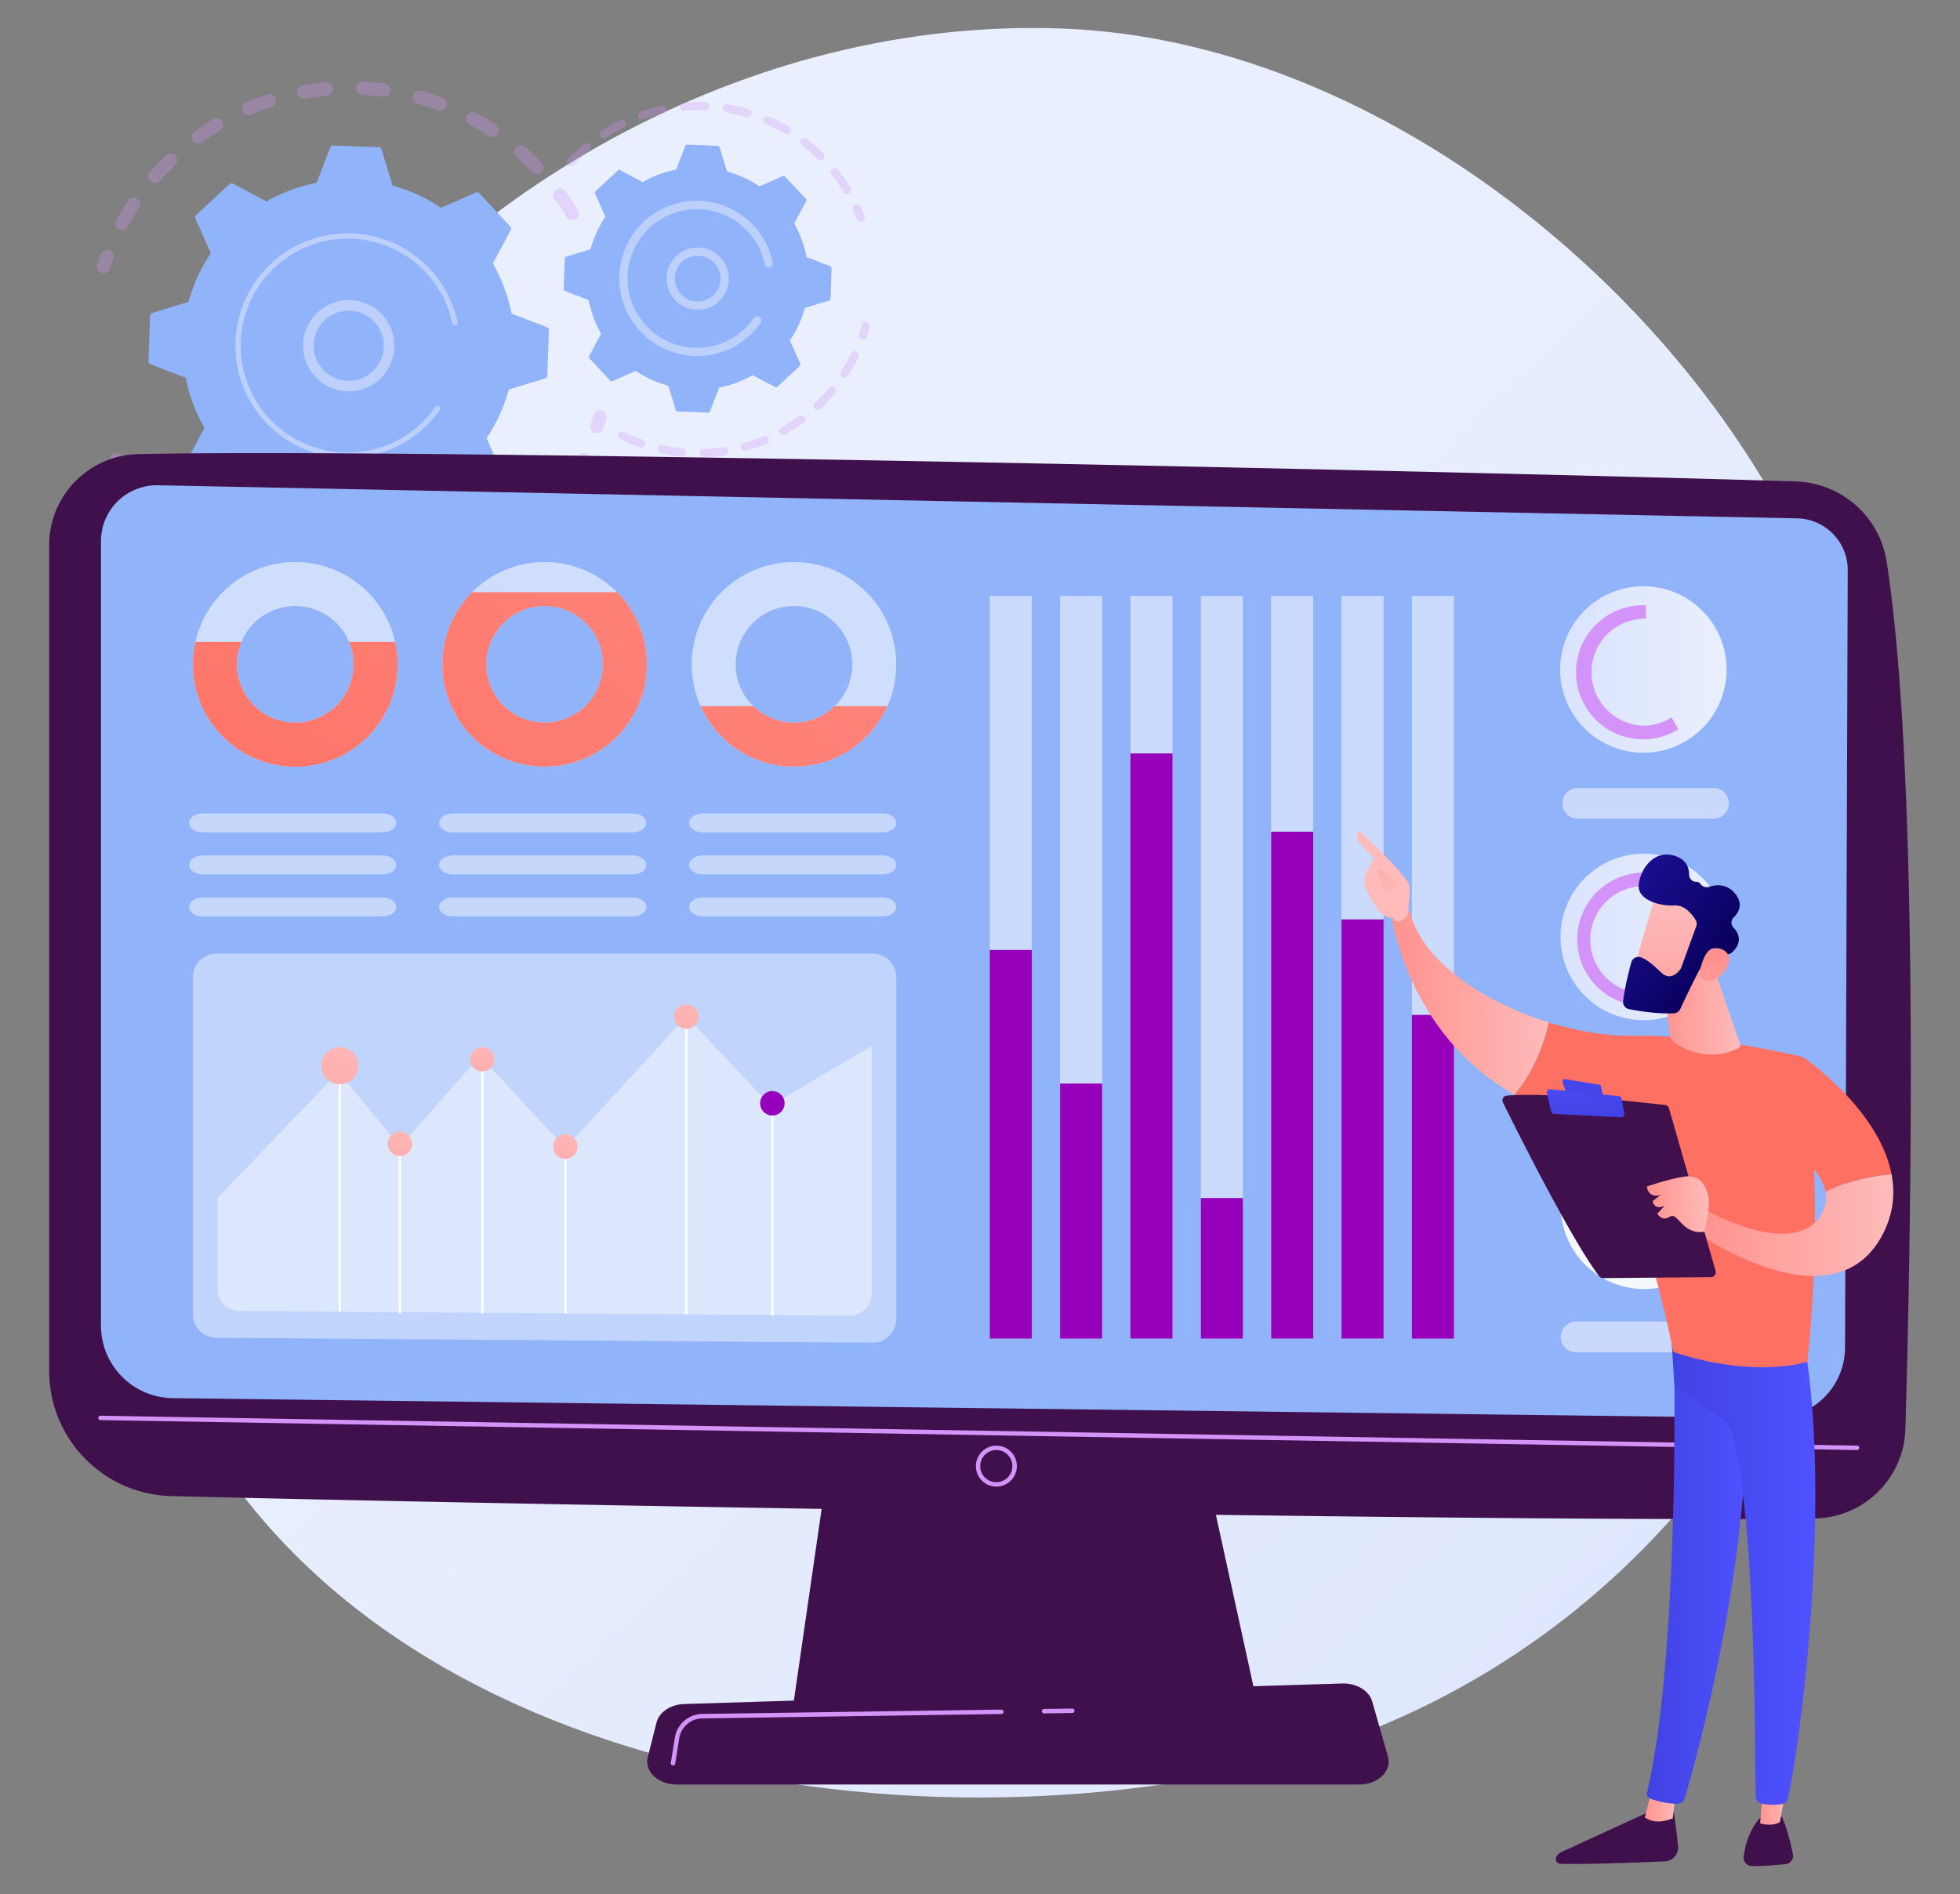 <svg xmlns="http://www.w3.org/2000/svg" xmlns:xlink="http://www.w3.org/1999/xlink" viewBox="0 0 2985.5 2885.4"><rect x="0" y="0" width="2985.5" height="2885.4" fill="#808080" stroke="none"/><defs><style>.cls-1,.cls-17,.cls-25,.cls-27,.cls-9{fill:#fff;}.cls-1{opacity:0.57;}.cls-2{fill:url(#linear-gradient);}.cls-3{opacity:0.3;}.cls-4{fill:#d493f9;}.cls-5{fill:#91b3fa;}.cls-6{fill:#bdd0fb;}.cls-7{fill:#40104c;}.cls-8{opacity:0.53;}.cls-10{fill:#9600ba;}.cls-11{clip-path:url(#clip-path);}.cls-12{fill:url(#linear-gradient-2);}.cls-13{clip-path:url(#clip-path-2);}.cls-14{fill:url(#linear-gradient-3);}.cls-15{clip-path:url(#clip-path-3);}.cls-16{fill:url(#linear-gradient-4);}.cls-17{opacity:0.44;}.cls-18{fill:url(#linear-gradient-5);}.cls-19{fill:url(#linear-gradient-6);}.cls-20{fill:url(#linear-gradient-7);}.cls-21{fill:url(#linear-gradient-8);}.cls-22{fill:url(#linear-gradient-9);}.cls-23{opacity:0.48;}.cls-24{fill:url(#linear-gradient-10);}.cls-25{opacity:0.5;}.cls-26{fill:url(#linear-gradient-11);}.cls-27{opacity:0.91;}.cls-28{fill:url(#linear-gradient-12);}.cls-29{fill:url(#linear-gradient-13);}.cls-30{fill:url(#linear-gradient-14);}.cls-31{fill:url(#linear-gradient-15);}.cls-32{fill:url(#linear-gradient-16);}.cls-33{fill:url(#linear-gradient-17);}.cls-34{fill:url(#linear-gradient-18);}.cls-35{fill:url(#linear-gradient-19);}.cls-36{fill:url(#linear-gradient-20);}.cls-37{fill:url(#linear-gradient-21);}.cls-38{fill:url(#linear-gradient-22);}.cls-39{fill:url(#linear-gradient-23);}.cls-40{fill:url(#linear-gradient-24);}.cls-41{fill:url(#linear-gradient-25);}.cls-42{fill:url(#linear-gradient-26);}.cls-43{fill:url(#linear-gradient-27);}.cls-44{fill:url(#linear-gradient-28);}.cls-45{fill:url(#linear-gradient-29);}</style><linearGradient id="linear-gradient" x1="3089.58" y1="3146.86" x2="1201.83" y2="1137.32" gradientUnits="userSpaceOnUse"><stop offset="0" stop-color="#dae3fe"/><stop offset="1" stop-color="#e9effd"/></linearGradient><clipPath id="clip-path"><path class="cls-1" d="M449.8,856.2c-86.1,0-155.9,69.8-155.9,155.8A155.9,155.9,0,1,0,449.8,856.2Zm0,244.6a88.8,88.8,0,1,1,88.7-88.8A88.7,88.7,0,0,1,449.8,1100.8Z"/></clipPath><linearGradient id="linear-gradient-2" x1="1122.4" y1="99.29" x2="260.31" y2="1376.97" gradientUnits="userSpaceOnUse"><stop offset="0" stop-color="#ff928e"/><stop offset="1" stop-color="#fe7062"/></linearGradient><clipPath id="clip-path-2"><path class="cls-1" d="M829.6,856.2A155.8,155.8,0,1,0,985.4,1012,155.8,155.8,0,0,0,829.6,856.2Zm0,244.6a88.8,88.8,0,1,1,88.8-88.8A88.8,88.8,0,0,1,829.6,1100.8Z"/></clipPath><linearGradient id="linear-gradient-3" x1="1365.85" y1="263.56" x2="503.76" y2="1541.23" xlink:href="#linear-gradient-2"/><clipPath id="clip-path-3"><path class="cls-1" d="M1209.4,856.2A155.8,155.8,0,1,0,1365.2,1012,155.9,155.9,0,0,0,1209.4,856.2Zm0,244.6a88.8,88.8,0,1,1,88.8-88.8A88.8,88.8,0,0,1,1209.4,1100.8Z"/></clipPath><linearGradient id="linear-gradient-4" x1="1667.1" y1="466.82" x2="805.02" y2="1744.5" xlink:href="#linear-gradient-2"/><linearGradient id="linear-gradient-5" x1="541.31" y1="1551.92" x2="422.82" y2="1910.17" gradientTransform="translate(1819.3 523.8) rotate(67.5)" gradientUnits="userSpaceOnUse"><stop offset="0" stop-color="#febbba"/><stop offset="1" stop-color="#ff928e"/></linearGradient><linearGradient id="linear-gradient-6" x1="624.79" y1="1695.42" x2="546.73" y2="1931.42" gradientTransform="matrix(1, 0, 0, 1, 0, 0)" xlink:href="#linear-gradient-5"/><linearGradient id="linear-gradient-7" x1="750.2" y1="1566.65" x2="672.14" y2="1802.65" gradientTransform="matrix(1, 0, 0, 1, 0, 0)" xlink:href="#linear-gradient-5"/><linearGradient id="linear-gradient-8" x1="876.78" y1="1699.54" x2="798.72" y2="1935.54" gradientTransform="matrix(1, 0, 0, 1, 0, 0)" xlink:href="#linear-gradient-5"/><linearGradient id="linear-gradient-9" x1="1061.06" y1="1501.55" x2="983" y2="1737.55" gradientTransform="matrix(1, 0, 0, 1, 0, 0)" xlink:href="#linear-gradient-5"/><linearGradient id="linear-gradient-10" x1="2376.91" y1="1427.26" x2="2630.46" y2="1427.26" gradientTransform="translate(1742.5 -1352.3) rotate(45)" xlink:href="#linear-gradient"/><linearGradient id="linear-gradient-11" x1="2376.37" y1="1019.79" x2="2629.92" y2="1019.79" gradientTransform="translate(1454.3 -1471.3) rotate(45)" xlink:href="#linear-gradient"/><linearGradient id="linear-gradient-12" x1="2650.78" y1="1699.24" x2="2258.41" y2="2071.61" gradientUnits="userSpaceOnUse"><stop offset="0" stop-color="#fdf53f"/><stop offset="1" stop-color="#d93c65"/></linearGradient><linearGradient id="linear-gradient-13" x1="-139.33" y1="2750.87" x2="-92.41" y2="2750.87" gradientTransform="matrix(-1, 0, 0, 1, 2413.02, 0)" xlink:href="#linear-gradient-5"/><linearGradient id="linear-gradient-14" x1="-250.61" y1="2392.05" x2="-95.44" y2="2392.05" gradientTransform="matrix(-1, 0, 0, 1, 2413.02, 0)" gradientUnits="userSpaceOnUse"><stop offset="0" stop-color="#4f52ff"/><stop offset="1" stop-color="#4042e2"/></linearGradient><linearGradient id="linear-gradient-15" x1="-308.46" y1="2748.47" x2="-267.94" y2="2748.47" gradientTransform="matrix(-1, 0, 0, 1, 2413.02, 0)" xlink:href="#linear-gradient-5"/><linearGradient id="linear-gradient-16" x1="-352.13" y1="2386.97" x2="-131.85" y2="2386.97" xlink:href="#linear-gradient-14"/><linearGradient id="linear-gradient-17" x1="25389.54" y1="-6172.6" x2="24290.46" y2="-5829.14" gradientTransform="matrix(-1, 0, 0, 1, 2413.02, 0)" xlink:href="#linear-gradient-2"/><linearGradient id="linear-gradient-18" x1="53.77" y1="1526.59" x2="293.52" y2="1526.59" gradientTransform="matrix(-1, 0, 0, 1, 2413.02, 0)" xlink:href="#linear-gradient-5"/><linearGradient id="linear-gradient-19" x1="9483.12" y1="1486.41" x2="9644" y2="1852.43" gradientTransform="translate(-7310.2)" xlink:href="#linear-gradient-5"/><linearGradient id="linear-gradient-20" x1="292.37" y1="1364.51" x2="359.49" y2="1261.3" gradientTransform="matrix(-1, 0, 0, 1, 2413.02, 0)" xlink:href="#linear-gradient-5"/><linearGradient id="linear-gradient-21" x1="25344.53" y1="-6316.65" x2="24245.45" y2="-5973.19" gradientTransform="matrix(-1, 0, 0, 1, 2413.02, 0)" xlink:href="#linear-gradient-2"/><linearGradient id="linear-gradient-22" x1="-470.84" y1="1866.19" x2="-167.44" y2="1866.19" gradientTransform="matrix(-1, 0, 0, 1, 2413.02, 0)" xlink:href="#linear-gradient-5"/><linearGradient id="linear-gradient-23" x1="28.8" y1="1540.91" x2="-6.73" y2="1696.93" xlink:href="#linear-gradient-14"/><linearGradient id="linear-gradient-24" x1="10.2" y1="1606.36" x2="-6.79" y2="1708.31" xlink:href="#linear-gradient-14"/><linearGradient id="linear-gradient-25" x1="-189.97" y1="1834.37" x2="-95.44" y2="1834.37" gradientTransform="matrix(-1, 0, 0, 1, 2413.02, 0)" xlink:href="#linear-gradient-5"/><linearGradient id="linear-gradient-26" x1="-237.87" y1="1541.83" x2="-117.92" y2="1541.83" gradientTransform="matrix(-1, 0, 0, 1, 2413.02, 0)" xlink:href="#linear-gradient-5"/><linearGradient id="linear-gradient-27" x1="-818.23" y1="-1091.49" x2="-972.41" y2="-887.52" gradientTransform="matrix(-0.81, -0.58, -0.58, 0.81, 1245.12, 1785.49)" xlink:href="#linear-gradient-5"/><linearGradient id="linear-gradient-28" x1="-935.98" y1="-1042.51" x2="-751.81" y2="-1042.51" gradientTransform="matrix(-0.81, -0.58, -0.58, 0.81, 1245.12, 1785.49)" gradientUnits="userSpaceOnUse"><stop offset="0" stop-color="#09005d"/><stop offset="1" stop-color="#1a0f91"/></linearGradient><linearGradient id="linear-gradient-29" x1="-1044.05" y1="-929.96" x2="-920.38" y2="-1056.84" gradientTransform="matrix(-0.81, -0.58, -0.58, 0.81, 1245.12, 1785.49)" xlink:href="#linear-gradient-5"/></defs><g id="Illustration"><path class="cls-2" d="M2520.7,2341.1c-169.2,178.6-393.8,309.5-663.3,362.3-620.4,121.7-1459-63.8-1647.9-747.8C94.4,1538.6,175,1051,411.4,689.7c259.9-397,729.1-665,1209.3-646.1C2090.5,62.1,2550.9,432,2745.6,843.3,2991,1362,2882,1960,2520.7,2341.1Z"/><g class="cls-3"><path class="cls-4" d="M876.8,333.6a10.1,10.1,0,0,1-13.9-3.4c-5.7-9.3-11.8-18.5-18.2-27.4a10,10,0,0,1,2.1-14h.1a10.2,10.2,0,0,1,14.2,2.2c6.8,9.3,13.2,19,19.1,28.8a10.1,10.1,0,0,1-2.5,13.3A2.4,2.4,0,0,1,876.8,333.6Zm-66.4-71.7c-7.6-7.9-15.6-15.5-23.8-22.7A10.1,10.1,0,1,1,800,224c8.6,7.5,17,15.6,25,23.9a10,10,0,0,1-.3,14.3l-.9.8A10.1,10.1,0,0,1,810.4,261.9Zm-66.2-55q-13.8-9-28.2-16.8a10.2,10.2,0,1,1,9.6-17.9c10.1,5.5,20.1,11.5,29.7,17.8a10,10,0,0,1,2.9,14,9.2,9.2,0,0,1-2.3,2.5A10.2,10.2,0,0,1,744.2,206.9Zm-76.9-38.8c-10.2-3.8-20.8-7.2-31.3-10.1a10.1,10.1,0,0,1-7-12.5,10,10,0,0,1,12.4-7c11.1,3,22.2,6.6,33,10.6a10.1,10.1,0,0,1,5.9,13,9.8,9.8,0,0,1-3.3,4.6A10.1,10.1,0,0,1,667.3,168.1Zm-83.6-20.7c-10.8-1.4-21.8-2.4-32.7-2.9a10.2,10.2,0,0,1,.9-20.3c11.5.6,23.1,1.6,34.5,3.1a10.2,10.2,0,0,1,8.7,11.4,10.1,10.1,0,0,1-3.9,6.7A9.9,9.9,0,0,1,583.7,147.4Zm-86.1-1.7c-10.8,1-21.8,2.5-32.5,4.4a10.2,10.2,0,1,1-3.6-20c11.3-2,22.8-3.6,34.3-4.6a10.1,10.1,0,0,1,11,9.2,10.3,10.3,0,0,1-4,9A10,10,0,0,1,497.6,145.7Zm-316.7,204a10.3,10.3,0,0,1-4.1-13.8c5.5-10.1,11.5-20.1,17.8-29.7a10.2,10.2,0,1,1,17,11.2c-6.1,9.1-11.7,18.6-16.9,28.2a9.7,9.7,0,0,1-2.8,3.2A10.2,10.2,0,0,1,180.9,349.7ZM413.4,163.1c-10.4,3.4-20.7,7.3-30.8,11.5a10.1,10.1,0,1,1-7.9-18.6c10.5-4.5,21.4-8.6,32.4-12.2a10.1,10.1,0,0,1,12.7,6.5,10,10,0,0,1-3.5,11.2A9,9,0,0,1,413.4,163.1ZM229.6,275.9a10.1,10.1,0,0,1-.9-14.3c7.6-8.6,15.7-17,24-25a10.1,10.1,0,1,1,14,14.6c-7.9,7.6-15.5,15.6-22.7,23.8l-1.5,1.4A10.4,10.4,0,0,1,229.6,275.9Zm105.5-77c-9.3,5.6-18.6,11.7-27.4,18.1a10.2,10.2,0,0,1-12.1-16.3h.2c9.3-6.7,19-13.2,28.8-19.1a10.2,10.2,0,0,1,14,3.5,10.1,10.1,0,0,1-2.6,13.3Z"/><path class="cls-4" d="M163.8,414.3a10.3,10.3,0,0,0,3.5-4.9c1.6-5,3.4-10,5.2-15a10.1,10.1,0,0,0-19-7c-1.9,5.2-3.8,10.4-5.5,15.7a10.2,10.2,0,0,0,6.5,12.8A10.5,10.5,0,0,0,163.8,414.3Z"/></g><g class="cls-3"><path class="cls-4" d="M190.4,722.4a10.1,10.1,0,0,0,2.8-12.8c-2.4-4.6-4.8-9.4-7.1-14.1a10.1,10.1,0,0,0-13.5-4.8,10.2,10.2,0,0,0-4.8,13.6c2.4,5,4.9,10,7.5,14.8a10.1,10.1,0,0,0,13.7,4.2Z"/><path class="cls-4" d="M761.3,863.9a10.2,10.2,0,0,1-11.5-16.8c8.8-6,17.5-12.5,26-19.3a10.1,10.1,0,0,1,12.8,15.7q-5.6,4.5-11.1,8.7C772.2,856.2,766.7,860.2,761.3,863.9Zm53.4-57.6a10.1,10.1,0,0,1-.5-14.3c7.4-7.9,14.5-16.1,21.1-24.5a10.3,10.3,0,0,1,14.3-1.7,10.2,10.2,0,0,1,1.6,14.3c-7,8.8-14.4,17.5-22.2,25.8a6.9,6.9,0,0,1-1.3,1.1A9.9,9.9,0,0,1,814.7,806.3ZM713.6,891.9c-10.1,5-20.6,9.7-31.1,13.8a10.1,10.1,0,1,1-7.5-18.8c10-4,20-8.4,29.6-13.2a10.1,10.1,0,0,1,13.6,4.6,10.2,10.2,0,0,1-3,12.6Zm155-153.8a10.2,10.2,0,0,1-3.6-13.9c5.5-9.3,10.6-18.9,15.2-28.5a10.1,10.1,0,1,1,18.3,8.7c-4.9,10.2-10.3,20.3-16,30.1a12,12,0,0,1-2.6,2.9A10.3,10.3,0,0,1,868.6,738.1ZM629.9,922.5c-11,2.7-22.2,4.9-33.4,6.7a10.1,10.1,0,1,1-3.1-20c10.6-1.7,21.3-3.8,31.7-6.4a10.1,10.1,0,0,1,8.5,17.9A8.5,8.5,0,0,1,629.9,922.5Zm-88.4,11.6c-11.3.2-22.8-.1-34-.8a10.1,10.1,0,1,1,1.3-20.2c10.7.6,21.5.9,32.3.7a10.2,10.2,0,0,1,.4,20.3Zm-88.8-8c-11.1-2.3-22.3-5-33.1-8.2a10,10,0,0,1-6.9-12.5,10.1,10.1,0,0,1,12.6-6.9c10.3,2.9,20.8,5.5,31.4,7.7a10.1,10.1,0,0,1,7.9,11.9,9.8,9.8,0,0,1-3.8,6.1A10.1,10.1,0,0,1,452.7,926.1Zm-85-27.2c-10.3-4.6-20.6-9.7-30.5-15.2a10.2,10.2,0,0,1,9.8-17.8c9.4,5.2,19.2,10.1,29,14.5a10.1,10.1,0,0,1,5.1,13.4,10.2,10.2,0,0,1-13.4,5.1Zm-77-45.2c-9-6.8-17.9-14-26.3-21.5A10.2,10.2,0,1,1,277.9,817c8,7.1,16.4,14,25,20.4a10.1,10.1,0,0,1,2,14.2,8,8,0,0,1-2,2.1A10.2,10.2,0,0,1,290.7,853.7Zm-65-61c-5.5-6.3-10.7-12.8-15.8-19.4-1.8-2.4-3.6-4.8-5.3-7.3a9.9,9.9,0,0,1,2.3-14.1,10.1,10.1,0,0,1,14.1,2.2l5.1,6.9c4.8,6.3,9.8,12.5,15,18.5a10.2,10.2,0,0,1-1.1,14.3l-.5.4A10.1,10.1,0,0,1,225.7,792.7Z"/><path class="cls-4" d="M915.5,657.8a9.5,9.5,0,0,0,3.5-5c1.7-5.2,3.3-10.6,4.8-15.9a10.2,10.2,0,0,0-19.6-5.4c-1.4,5.1-2.9,10.1-4.5,15.1a10.1,10.1,0,0,0,15.8,11.2Z"/></g><path class="cls-5" d="M836.1,503.1a4.9,4.9,0,0,0-3.1-4.6l-53.8-20.8a251,251,0,0,0-28.4-76.3l27.1-50.9a4.7,4.7,0,0,0-.7-5.5l-47.1-50.7a4.9,4.9,0,0,0-5.4-1.1L672,316.6a250.7,250.7,0,0,0-74.1-33.9l-16.8-55.2a4.8,4.8,0,0,0-4.4-3.3l-69.1-2.5a4.6,4.6,0,0,0-4.6,3l-20.8,53.8a253.2,253.2,0,0,0-76.4,28.4L355,279.8a4.7,4.7,0,0,0-5.5.7l-50.7,47.1a4.8,4.8,0,0,0-1.1,5.4l23.4,52.8a250.2,250.2,0,0,0-33.9,74L232,476.7a4.5,4.5,0,0,0-3.3,4.3l-2.6,69.2a4.9,4.9,0,0,0,3.1,4.6L283,575.6a251,251,0,0,0,28.4,76.3l-27.1,50.9a4.5,4.5,0,0,0,.7,5.4l47.1,50.7a4.6,4.6,0,0,0,5.4,1.1l52.7-23.3a254.2,254.2,0,0,0,74.1,33.8l16.8,55.2a4.8,4.8,0,0,0,4.4,3.4l69.2,2.5a4.7,4.7,0,0,0,4.6-3L580,774.7a250.6,250.6,0,0,0,76.4-28.4l50.9,27.2a4.9,4.9,0,0,0,5.4-.7l50.7-47.2a4.7,4.7,0,0,0,1.1-5.4l-23.3-52.7A253,253,0,0,0,775,593.4l55.2-16.8a4.8,4.8,0,0,0,3.4-4.3Z"/><path class="cls-6" d="M564.6,587.6a69.5,69.5,0,1,1,8.5-5.5A61.9,61.9,0,0,1,564.6,587.6Zm-84.7-75.9a53.4,53.4,0,1,0,25.5-31.8,46.6,46.6,0,0,0-6.6,4.3A52.2,52.2,0,0,0,479.9,511.7Z"/><path class="cls-6" d="M632.7,663a157.2,157.2,0,0,0,13.4-11.3h0l4.1-3.8A167.2,167.2,0,0,0,668,627.1c.1-.1.2-.2.2-.3l.7-.9,1.2-1.6a4.2,4.2,0,0,0-.1-4.8l-1-.9a4,4,0,0,0-5.6,1,163,163,0,0,1-253.1,17.8c-3.8-4.1-7.4-8.4-10.8-12.8a163.1,163.1,0,0,1,19.2-217.5c65.8-61.2,169.1-57.4,230.3,8.4a142.6,142.6,0,0,1,10.6,12.7,162.7,162.7,0,0,1,29.5,64.3,3.3,3.3,0,0,0,.7,1.6,4.1,4.1,0,0,0,7.2-3.3,170.3,170.3,0,0,0-30.9-67.5A157.6,157.6,0,0,0,654.9,410c-64.2-69.1-172.7-73-241.8-8.8A171.3,171.3,0,0,0,393,629.5c3.6,4.6,7.3,9.1,11.4,13.5a171.1,171.1,0,0,0,228.3,20Z"/><g class="cls-3"><path class="cls-4" d="M1315.1,337.2a6.4,6.4,0,0,0,2-7.2c-1.9-5-3.9-10-6.1-14.9a6.3,6.3,0,0,0-8.3-3.1,6.1,6.1,0,0,0-3.1,8.3c2,4.6,4,9.4,5.8,14.1a6.2,6.2,0,0,0,8.1,3.6Z"/><path class="cls-4" d="M1293.4,294.2a6.2,6.2,0,0,1-8.6-2.1c-4.6-7.4-9.6-14.7-14.8-21.7l-3.4-4.4a6.2,6.2,0,0,1,1-8.8,6.5,6.5,0,0,1,8.8,1l3.6,4.6c5.5,7.3,10.7,15,15.5,22.8a6.5,6.5,0,0,1-1.6,8.3Zm-48-51.9a264.1,264.1,0,0,0-24-20.9,6.3,6.3,0,0,1,7.7-10,290.5,290.5,0,0,1,25.1,22,6.4,6.4,0,0,1,0,8.9,1.8,1.8,0,0,1-.7.5A6.1,6.1,0,0,1,1245.4,242.3ZM1195,203.5a268.6,268.6,0,0,0-28.3-14.4,6.2,6.2,0,0,1-3.3-8.2,6.3,6.3,0,0,1,8.2-3.3,277.5,277.5,0,0,1,29.8,15.1,6.2,6.2,0,0,1,2.2,8.6,4.7,4.7,0,0,1-1.6,1.8A6.2,6.2,0,0,1,1195,203.5Zm-58.3-25.2a272.5,272.5,0,0,0-31-7,6.3,6.3,0,0,1,2-12.4,279.5,279.5,0,0,1,32.6,7.4,6.3,6.3,0,0,1,4.2,7.8,6.6,6.6,0,0,1-2.2,3.2A6.1,6.1,0,0,1,1136.7,178.3Zm-62.6-10.2a283.1,283.1,0,0,0-31.9.7,6.2,6.2,0,0,1-6.7-5.7,6.3,6.3,0,0,1,5.7-6.8,284.8,284.8,0,0,1,33.3-.7,6.3,6.3,0,0,1,6.1,6.5,6.5,6.5,0,0,1-2.5,4.8A6.1,6.1,0,0,1,1074.1,168.1Zm-63.3,5.3a249,249,0,0,0-30.7,8.5,6.2,6.2,0,0,1-7.9-3.9,6.3,6.3,0,0,1,3.9-8,253.9,253.9,0,0,1,32.1-8.8,6.2,6.2,0,0,1,7.4,4.8,6.4,6.4,0,0,1-2.3,6.3A7.1,7.1,0,0,1,1010.8,173.4Zm-60,20.7a252.5,252.5,0,0,0-27.7,15.7,6.4,6.4,0,0,1-8.7-1.8,6.3,6.3,0,0,1,1.9-8.7,267.4,267.4,0,0,1,29-16.5,6.3,6.3,0,0,1,6.5,10.6Zm-85.1,57a6.2,6.2,0,0,1-.3-8.8,247.9,247.9,0,0,1,20.8-20.2l3.3-2.9a6.1,6.1,0,0,1,8.8.8,6.2,6.2,0,0,1-.7,8.8l-3.2,2.7c-6.9,6.1-13.6,12.6-19.8,19.3l-.8.7A6.4,6.4,0,0,1,865.7,251.1Z"/></g><g class="cls-3"><path class="cls-4" d="M1224.4,644a258,258,0,0,1-27.5,17.8,6.3,6.3,0,1,1-6.2-10.9,251,251,0,0,0,26.3-17,6.1,6.1,0,0,1,8.7,1.3,6.2,6.2,0,0,1-1.2,8.7Zm16.4-21.3a6.3,6.3,0,0,1,.2-8.9,271,271,0,0,0,21.5-22.7,6.1,6.1,0,0,1,8.8-.8,6.2,6.2,0,0,1,.8,8.8,267.3,267.3,0,0,1-22.5,23.9l-.5.4A6.2,6.2,0,0,1,1240.8,622.7Zm-73.4,53.5a284.7,284.7,0,0,1-31.1,10.6,6.2,6.2,0,1,1-3.3-12,258.6,258.6,0,0,0,29.6-10.2,6.3,6.3,0,0,1,6.2,10.8Zm115.5-101.7a6.4,6.4,0,0,1-1.9-8.7,260.2,260.2,0,0,0,15.4-27.2,6.2,6.2,0,1,1,11.2,5.4,258,258,0,0,1-16,28.6,4.6,4.6,0,0,1-1.5,1.6A6.2,6.2,0,0,1,1282.9,574.5ZM1104.3,693.6a275.8,275.8,0,0,1-32.7,2.9,6.3,6.3,0,0,1-.4-12.5,251.1,251.1,0,0,0,31.2-2.8,6.3,6.3,0,0,1,7.1,5.3,6.1,6.1,0,0,1-2.4,5.9A5.8,5.8,0,0,1,1104.3,693.6Zm-65.5,1.8a269.5,269.5,0,0,1-32.4-5,6.3,6.3,0,0,1-4.8-7.5,6.2,6.2,0,0,1,7.4-4.7,249.4,249.4,0,0,0,31,4.7,6.4,6.4,0,0,1,5.6,6.9,6.1,6.1,0,0,1-2.4,4.4A6.2,6.2,0,0,1,1038.8,695.4Zm-64-13.9a277,277,0,0,1-30.3-12.7,6.2,6.2,0,1,1,5.5-11.2,271.1,271.1,0,0,0,28.9,12.1,6.2,6.2,0,0,1,3.9,7.9,7.3,7.3,0,0,1-2.2,3A6.3,6.3,0,0,1,974.8,681.5Z"/><path class="cls-4" d="M1318.1,516.3a6.2,6.2,0,0,0,2.1-2.9c1.7-5.1,3.3-10.3,4.7-15.3a6.2,6.2,0,0,0-4.3-7.7,6.3,6.3,0,0,0-7.8,4.3c-1.3,4.9-2.8,9.8-4.4,14.6a6.2,6.2,0,0,0,3.9,8A6,6,0,0,0,1318.1,516.3Z"/></g><path class="cls-5" d="M1266.7,408.7a3,3,0,0,0-2-3.1l-36-13.9a169,169,0,0,0-19-51.1l18.1-34a3.2,3.2,0,0,0-.4-3.7L1195.8,269a3.1,3.1,0,0,0-3.6-.7l-35.3,15.6a168,168,0,0,0-49.5-22.7l-11.3-36.9a3.1,3.1,0,0,0-2.9-2.2l-46.3-1.7a3.1,3.1,0,0,0-3.1,2l-13.9,36a170,170,0,0,0-51.1,19l-34-18.1a3.2,3.2,0,0,0-3.7.4l-33.9,31.6a3.1,3.1,0,0,0-.7,3.6l15.6,35.3a167.7,167.7,0,0,0-22.6,49.5l-37,11.3a3.1,3.1,0,0,0-2.2,2.9l-1.7,46.3a3.2,3.2,0,0,0,2,3.1l36,13.9a170,170,0,0,0,19,51.1l-18.1,34a3.2,3.2,0,0,0,.5,3.7l31.5,33.9a3.1,3.1,0,0,0,3.6.7L968.4,565a168.2,168.2,0,0,0,49.6,22.6l11.2,37a3.1,3.1,0,0,0,2.9,2.2l46.3,1.7a3.2,3.2,0,0,0,3.1-2l13.9-36a169,169,0,0,0,51.1-19l34,18.1a3,3,0,0,0,3.7-.5l33.9-31.5a3.3,3.3,0,0,0,.8-3.6l-15.7-35.3a168.5,168.5,0,0,0,22.7-49.6l36.9-11.2a3.3,3.3,0,0,0,2.3-2.9Z"/><path class="cls-6" d="M1085.5,466a47.5,47.5,0,0,1-64.4-18.8,47.4,47.4,0,1,1,70.3,15C1089.5,463.6,1087.5,464.8,1085.5,466Zm-53.4-24.8a34.8,34.8,0,0,0,47.3,13.8h0a34.8,34.8,0,1,0-33.5-61.1,24.4,24.4,0,0,0-4.3,2.8A34.9,34.9,0,0,0,1032.1,441.2Z"/><path class="cls-6" d="M1132.9,518.5c3.1-2.4,6.2-5,9.2-7.7a123.5,123.5,0,0,0,15.8-18.1l.6-.9a6.3,6.3,0,0,0-.1-7.4,8.6,8.6,0,0,0-1.4-1.3,6.3,6.3,0,0,0-8.7,1.5,104.4,104.4,0,0,1-14.8,17h0l-.9.8a104.7,104.7,0,0,1-45.5,24.4,111.6,111.6,0,0,1-28.3,3h-.9a105.4,105.4,0,0,1-73.5-33.6c-2.5-2.7-4.8-5.5-7-8.3a105.5,105.5,0,0,1,161.5-135.4,88.1,88.1,0,0,1,6.9,8.2,103.9,103.9,0,0,1,19.1,41.6,6.2,6.2,0,0,0,7.4,4.9,6.3,6.3,0,0,0,4.8-7.5,115.7,115.7,0,0,0-21.3-46.6,109.1,109.1,0,0,0-7.7-9.1A118,118,0,0,0,967.4,495.4c2.5,3.2,5.1,6.3,7.9,9.3C1016.8,549.4,1085.2,554.6,1132.9,518.5Z"/><polygon class="cls-7" points="1268.2 2183.5 1207 2606.1 1917.4 2606.1 1824.9 2183.5 1268.2 2183.5"/><path class="cls-7" d="M74.9,830.5V2088.2c0,103.5,82.4,188.1,185.8,190.8,459.4,11.8,2066.1,40.5,2503.4,34.1a140.3,140.3,0,0,0,138.2-136.4c8.5-292.2,22.1-994.8-28.5-1321a144.5,144.5,0,0,0-138.2-122.3C2350.7,721.1,647.5,682,210.4,691.8A138.7,138.7,0,0,0,74.9,830.5Z"/><path class="cls-5" d="M153.8,824.4V2019.3a110.5,110.5,0,0,0,108.9,110.5L2701.2,2160a107.6,107.6,0,0,0,109.2-107.2l4.1-1184.3a78.7,78.7,0,0,0-76.8-78.9L241.1,739.2A85.2,85.2,0,0,0,153.8,824.4Z"/><path class="cls-4" d="M2828.7,2208.9h0l-2675-45.6a3.4,3.4,0,1,1,.1-6.7l2675,45.6a3.2,3.2,0,0,1,3.3,3.4A3.3,3.3,0,0,1,2828.7,2208.9Z"/><path class="cls-4" d="M1517.7,2264.6a31.2,31.2,0,1,1,31.2-31.2A31.3,31.3,0,0,1,1517.7,2264.6Zm0-55.7a24.5,24.5,0,1,0,24.4,24.5A24.5,24.5,0,0,0,1517.7,2208.9Z"/><path class="cls-7" d="M2070.4,2718.4H1030.7c-28.3,0-49.5-20.1-44-41.7L1000,2624c4-15.9,21.5-27.6,42.2-28.2l1002.4-31.3c21.6-.7,40.8,10.8,45.5,27.3l24.1,84.1C2120.4,2697.7,2099.1,2718.4,2070.4,2718.4Z"/><path class="cls-4" d="M1590.4,2610.1a3.4,3.4,0,0,1-3.4-3.4,3.4,3.4,0,0,1,3.3-3.4l43-.6a3.4,3.4,0,0,1,3.4,3.3,3.3,3.3,0,0,1-3.3,3.4l-43,.7Z"/><path class="cls-4" d="M1025.2,2689.3h-.6a3.4,3.4,0,0,1-2.8-3.9l6.2-38.4a42.8,42.8,0,0,1,41.7-36.1l455.5-6.6h.1a3.4,3.4,0,0,1,3.4,3.3,3.4,3.4,0,0,1-3.4,3.4l-455.5,6.7a36,36,0,0,0-35.2,30.4l-6.1,38.4A3.3,3.3,0,0,1,1025.2,2689.3Z"/><g class="cls-8"><rect class="cls-9" x="1507.6" y="907.9" width="64.1" height="1131.26"/><rect class="cls-9" x="1614.7" y="907.9" width="64.1" height="1131.26"/><rect class="cls-9" x="1721.9" y="907.9" width="64.1" height="1131.26"/><rect class="cls-9" x="1829.1" y="907.9" width="64.1" height="1131.26"/><rect class="cls-9" x="1936.2" y="907.9" width="64.1" height="1131.26"/><rect class="cls-9" x="2043.4" y="907.9" width="64.1" height="1131.26"/><rect class="cls-9" x="2150.6" y="907.9" width="64.1" height="1131.26"/></g><rect class="cls-10" x="1507.6" y="1447.1" width="64.1" height="592.03"/><rect class="cls-10" x="1614.7" y="1650.6" width="64.1" height="388.56"/><rect class="cls-10" x="1721.9" y="1147.7" width="64.1" height="891.43"/><rect class="cls-10" x="1829.1" y="1825" width="64.1" height="214.16"/><rect class="cls-10" x="1936.2" y="1266.9" width="64.1" height="772.25"/><rect class="cls-10" x="2043.4" y="1400.6" width="64.1" height="638.54"/><rect class="cls-10" x="2150.6" y="1546" width="64.1" height="493.2"/><path class="cls-1" d="M449.8,856.2c-86.1,0-155.9,69.8-155.9,155.8A155.9,155.9,0,1,0,449.8,856.2Zm0,244.6a88.8,88.8,0,1,1,88.7-88.8A88.7,88.7,0,0,1,449.8,1100.8Z"/><g class="cls-11"><rect class="cls-12" x="232.2" y="977.8" width="462.8" height="195.87"/></g><path class="cls-1" d="M829.6,856.2A155.8,155.8,0,1,0,985.4,1012,155.8,155.8,0,0,0,829.6,856.2Zm0,244.6a88.8,88.8,0,1,1,88.8-88.8A88.8,88.8,0,0,1,829.6,1100.8Z"/><g class="cls-13"><rect class="cls-14" x="612" y="902.1" width="462.8" height="271.58"/></g><path class="cls-1" d="M1209.4,856.2A155.8,155.8,0,1,0,1365.2,1012,155.9,155.9,0,0,0,1209.4,856.2Zm0,244.6a88.8,88.8,0,1,1,88.8-88.8A88.8,88.8,0,0,1,1209.4,1100.8Z"/><g class="cls-15"><rect class="cls-16" x="991.8" y="1075.7" width="462.8" height="97.93"/></g><path class="cls-17" d="M1329.1,2045.4l-999.5-7.5a36,36,0,0,1-35.7-35.9V1488.5a35.9,35.9,0,0,1,35.9-35.9h999.5a35.9,35.9,0,0,1,35.9,35.9v521A35.8,35.8,0,0,1,1329.1,2045.4Z"/><path class="cls-17" d="M1174,1684.5l-128.5-135.9L861.2,1749l-130-140.3-122,137.9L515.7,1633,331.4,1824.8v138.8a33.4,33.4,0,0,0,33.1,33.4l929.6,7a33.5,33.5,0,0,0,33.7-33.4V1593.1Z"/><rect class="cls-9" x="1174.8" y="1680.7" width="3.4" height="323.28"/><rect class="cls-9" x="1043.8" y="1548.6" width="3.4" height="453.52"/><rect class="cls-9" x="859.5" y="1746.6" width="3.4" height="254.14"/><rect class="cls-9" x="733" y="1613.7" width="3.4" height="387.03"/><rect class="cls-9" x="607.5" y="1742.5" width="3.4" height="258.26"/><rect class="cls-9" x="516" y="1623.3" width="3.4" height="374.92"/><circle class="cls-18" cx="517.7" cy="1623.3" r="28.2" transform="translate(-1180.2 1480.4) rotate(-67.5)"/><path class="cls-19" d="M627.8,1742.5a18.6,18.6,0,1,1-18.6-18.6A18.6,18.6,0,0,1,627.8,1742.5Z"/><path class="cls-20" d="M753.2,1613.7a18.6,18.6,0,1,1-18.6-18.6A18.6,18.6,0,0,1,753.2,1613.7Z"/><path class="cls-21" d="M879.8,1746.6a18.6,18.6,0,1,1-18.6-18.6A18.6,18.6,0,0,1,879.8,1746.6Z"/><path class="cls-22" d="M1064.1,1548.6a18.6,18.6,0,1,1-18.6-18.6A18.6,18.6,0,0,1,1064.1,1548.6Z"/><path class="cls-10" d="M1195.1,1680.7a18.6,18.6,0,1,1-18.6-18.6A18.6,18.6,0,0,1,1195.1,1680.7Z"/><g class="cls-23"><path class="cls-9" d="M582.8,1367.1h-274c-11.5,0-20.8,6.5-20.8,14.5s9.3,14.4,20.8,14.4h274c11.4,0,20.7-6.4,20.7-14.4S594.2,1367.1,582.8,1367.1Z"/><path class="cls-9" d="M582.8,1303.1h-274c-11.5,0-20.8,6.5-20.8,14.5s9.3,14.4,20.8,14.4h274c11.4,0,20.7-6.4,20.7-14.4S594.2,1303.1,582.8,1303.1Z"/><path class="cls-9" d="M582.8,1239.1h-274c-11.5,0-20.8,6.5-20.8,14.5s9.3,14.4,20.8,14.4h274c11.4,0,20.7-6.4,20.7-14.4S594.2,1239.1,582.8,1239.1Z"/></g><g class="cls-23"><path class="cls-9" d="M963.6,1367.1h-274c-11.4,0-20.7,6.5-20.7,14.5s9.3,14.4,20.7,14.4h274c11.5,0,20.8-6.4,20.8-14.4S975.1,1367.1,963.6,1367.1Z"/><path class="cls-9" d="M963.6,1303.1h-274c-11.4,0-20.7,6.5-20.7,14.5s9.3,14.4,20.7,14.4h274c11.5,0,20.8-6.4,20.8-14.4S975.1,1303.1,963.6,1303.1Z"/><path class="cls-9" d="M963.6,1239.1h-274c-11.4,0-20.7,6.5-20.7,14.5s9.3,14.4,20.7,14.4h274c11.5,0,20.8-6.4,20.8-14.4S975.1,1239.1,963.6,1239.1Z"/></g><g class="cls-23"><path class="cls-9" d="M1344.5,1367.1h-274c-11.5,0-20.8,6.5-20.8,14.5s9.3,14.4,20.8,14.4h274c11.4,0,20.7-6.4,20.7-14.4S1355.9,1367.1,1344.5,1367.1Z"/><path class="cls-9" d="M1344.5,1303.1h-274c-11.5,0-20.8,6.5-20.8,14.5s9.3,14.4,20.8,14.4h274c11.4,0,20.7-6.4,20.7-14.4S1355.9,1303.1,1344.5,1303.1Z"/><path class="cls-9" d="M1344.5,1239.1h-274c-11.5,0-20.8,6.5-20.8,14.5s9.3,14.4,20.8,14.4h274c11.4,0,20.7-6.4,20.7-14.4S1355.9,1239.1,1344.5,1239.1Z"/></g><circle class="cls-24" cx="2503.7" cy="1427.3" r="126.8" transform="translate(-275.9 2188.4) rotate(-45)"/><path class="cls-4" d="M2579,1400.5a81.4,81.4,0,1,1-75.3-50.5h4.1v-20.7h-4.1a101.6,101.6,0,1,0,94.3,62.8Z"/><path class="cls-25" d="M2607.9,1607.7H2401.3a23.5,23.5,0,0,0,0,47h206.6a23.5,23.5,0,0,0,0-47Z"/><circle class="cls-26" cx="2503.1" cy="1019.8" r="126.8" transform="translate(12.1 2068.7) rotate(-45)"/><path class="cls-4" d="M2546.2,1092.8a80.2,80.2,0,0,1-43.4,12.6,81.5,81.5,0,0,1,0-162.9h4.2V922h-4.2a102.1,102.1,0,1,0,53.7,188.9Z"/><path class="cls-25" d="M2608.4,1200.3H2401.8a23.5,23.5,0,0,0,0,46.9h206.6a23.5,23.5,0,1,0,0-46.9Z"/><circle class="cls-27" cx="2504.1" cy="1836.8" r="126.8" transform="translate(-565.4 2308.7) rotate(-45)"/><path class="cls-28" d="M2573.2,1882.6a81.4,81.4,0,1,1-67.4-127.2h4.1v-20.7h-4.1a102.1,102.1,0,1,0,84.1,160Z"/><path class="cls-25" d="M2400.8,2060.1h206.6a23.5,23.5,0,0,0,0-47H2400.8a23.5,23.5,0,0,0,0,47Z"/><path class="cls-7" d="M2547.9,2751s5.4,31,8.1,61.6a21.1,21.1,0,0,1-20.2,22.9c-40.8,1.7-128.2,5-159.5,3.6a6.8,6.8,0,0,1-6-9.4,15.1,15.1,0,0,1,7.8-8.3l144.3-66.3Z"/><path class="cls-29" d="M2552.4,2732.8l-4.4,37.1s-25.3,11.7-42.6-1.5l10.5-41.3Z"/><path class="cls-30" d="M2549,2036.3c1.9,9.6,10.2,482.8-40.3,694.8a7.1,7.1,0,0,0,4.2,8.4c7.7,3.2,23,7.7,41.2,8.4a12.6,12.6,0,0,0,12.3-8.9c14.4-49.2,83.7-295.7,92.7-531.2,10.1-263.1,0-8.9,0-8.9l-5.9-162.7Z"/><path class="cls-7" d="M2713.8,2767.2s8.7,15.6,17.2,57.1a12.9,12.9,0,0,1-11.4,15.5c-13.5,1.3-34.2,3-50.8,2.9a12.9,12.9,0,0,1-12.8-14.3c1.9-15.2,7.6-40.1,25.3-59.5Z"/><path class="cls-31" d="M2721.5,2719.5l-10.3,56s-10.1,7.6-30.2,2.1l4.9-60.3Z"/><path class="cls-32" d="M2749.2,2050.8c41.4,249.6-8.9,617-25.9,688.9a11.4,11.4,0,0,1-9.1,8.5c-7.6,1.2-20,2.3-32.3-1.3a10.3,10.3,0,0,1-7.4-9.5c-2.3-58.1,1.8-415-36.7-556a32.8,32.8,0,0,0-12.4-17.7l-74.8-53.1-5.7-86Z"/><path class="cls-33" d="M2485.7,1577.8c123.9-2.1,260.7,32.5,260.7,32.5,36.9,215.6,6.5,464.3,6.5,464.3-96,25.2-204.3-15.4-204.3-15.4-15.9-90.1-90.3-343.7-90.3-343.7-60.6-7.5-110.5-25-151.6-48.1,31.4-36.3,46.1-82.6,52.5-109.9C2403.1,1571.1,2447.4,1578.4,2485.7,1577.8Z"/><path class="cls-34" d="M2119.5,1395.2c12.2-14.7,27.6-7.8,27.6-7.8,18.2,77.1,113.9,139.6,212.1,170.1-6.4,27.3-21.1,73.6-52.5,109.9C2143.6,1575.7,2119.5,1395.2,2119.5,1395.2Z"/><path class="cls-35" d="M2122.5,1398.9c-1.3,4.1,13.4,10.2,22.1-6.3.3-8,5.2-42,.4-48.4-25.3-34.5-74.2-77.7-74.2-77.7-8.3,8.2-1.5,16.2-1.5,16.2l23.8,24.8c-5,9-11.1,16.5-13.9,27.4a33.3,33.3,0,0,0,3.3,24.5c4.2,7.5,9.9,17.3,15.3,25C2107.9,1398.8,2122.5,1398.9,2122.5,1398.9Z"/><path class="cls-36" d="M2103.5,1323.5l21.6,18.4,6.8,18.3-19.3,21.4s-6.5-36.3-11.3-44.1S2099,1325.8,2103.5,1323.5Z"/><path class="cls-37" d="M2698.8,1730.4l47.6-120.1s115.8,78.7,134.8,178.4c-21.9,1.7-61.7,7.3-100.6,27C2772,1768.6,2698.8,1730.4,2698.8,1730.4Z"/><path class="cls-38" d="M2597.7,1843.3s130,73.5,173.8,10.7c9.1-13,11.3-25.9,9.1-38.3,38.9-19.7,78.7-25.3,100.6-27,5.8,30.1,2.7,62.1-14.9,94.4-76.9,140.6-285.8-7.8-285.8-7.8Z"/><path class="cls-7" d="M2613.3,1936.2l-71-247.7a7.2,7.2,0,0,0-6.1-5.2c-12.8-1.5-50.1-5.7-93.1-9.4-51.8-4.4-111.9-7.9-147.9-4.9a7.2,7.2,0,0,0-5.9,10.4c20.4,41.4,104.5,209.6,146.6,264.7a7.2,7.2,0,0,0,5.9,2.9l164.6-1.5A7.3,7.3,0,0,0,2613.3,1936.2Z"/><path class="cls-39" d="M2435.8,1652.4l-51.5-8.5a3.7,3.7,0,0,0-4.1,4.8l5.1,15.4a3.7,3.7,0,0,0,3,2.5l49.5,6.6a3.7,3.7,0,0,0,4.1-4.5l-3.2-13.5A3.8,3.8,0,0,0,2435.8,1652.4Z"/><path class="cls-40" d="M2474.3,1696l-4.3-22.1a5,5,0,0,0-4.5-4.1l-103.9-10.5a5,5,0,0,0-5.4,6.2l6.6,27.5a5,5,0,0,0,4.7,3.9L2469,1702A5.1,5.1,0,0,0,2474.3,1696Z"/><path class="cls-41" d="M2596.1,1876.4s9.9-40.7,5.9-55.1-11.7-32.9-37.4-28.8-56.1,15-56.1,15,1.5,18.7,21.1,12.7l-12.2,9.4s1.8,15,18.3,7l-11.3,12.4s7.1,12.4,19.3,4.4S2561.7,1881.3,2596.1,1876.4Z"/><path class="cls-42" d="M2611.2,1477.1l39.5,114.1a4.3,4.3,0,0,1-1.9,5c-10.8,5.9-49.5,23.1-96.2-6.5a19.4,19.4,0,0,1-8.9-13.8l-12.8-98.8Z"/><path class="cls-43" d="M2522.9,1359.3c-1.2,1.7-38.2,130.9-38.2,130.9l74.2,19.6,53.3-117.3S2542.8,1331.7,2522.9,1359.3Z"/><path class="cls-44" d="M2582.7,1401.2a11.4,11.4,0,0,1,1.1,9.7l-22.9,63a13,13,0,0,1-1.4,2.6c-3.3,4.6-15,18.1-28.6,5.4-11.5-10.9-22.3-20.8-32.3-23.8a11.1,11.1,0,0,0-13.7,7.7c-3.4,12.1-9.8,36.7-12.5,59.4a11,11,0,0,0,8.9,12c14.8,2.9,43.9,7.7,68.6,6.4a11.1,11.1,0,0,0,9.4-6.4c7.6-16.2,29.2-61.6,37.2-73.4s25.3-10.9,33.4-10.2a10.8,10.8,0,0,0,8.4-2.8c6.9-6.2,18.3-20.6,2-38a11,11,0,0,1,.5-15.4c7.6-7.4,15-20,2.5-35.7s-29.1-14.4-40-10.8a11.6,11.6,0,0,1-13.1-4.3,7.1,7.1,0,0,0-6.4-3.3,10.8,10.8,0,0,1-10.9-10.7c0-10.4-4-23.1-21.6-28.8-32.4-10.4-53,20.8-55.2,44.2s33.5,32.7,54.6,31.3C2566.2,1378.3,2577.7,1393.2,2582.7,1401.2Z"/><path class="cls-45" d="M2587.8,1487s5.6-40.7,22.6-42.5,33.3,12.2,16.2,34.9C2605.4,1507.6,2587.8,1487,2587.8,1487Z"/></g></svg>